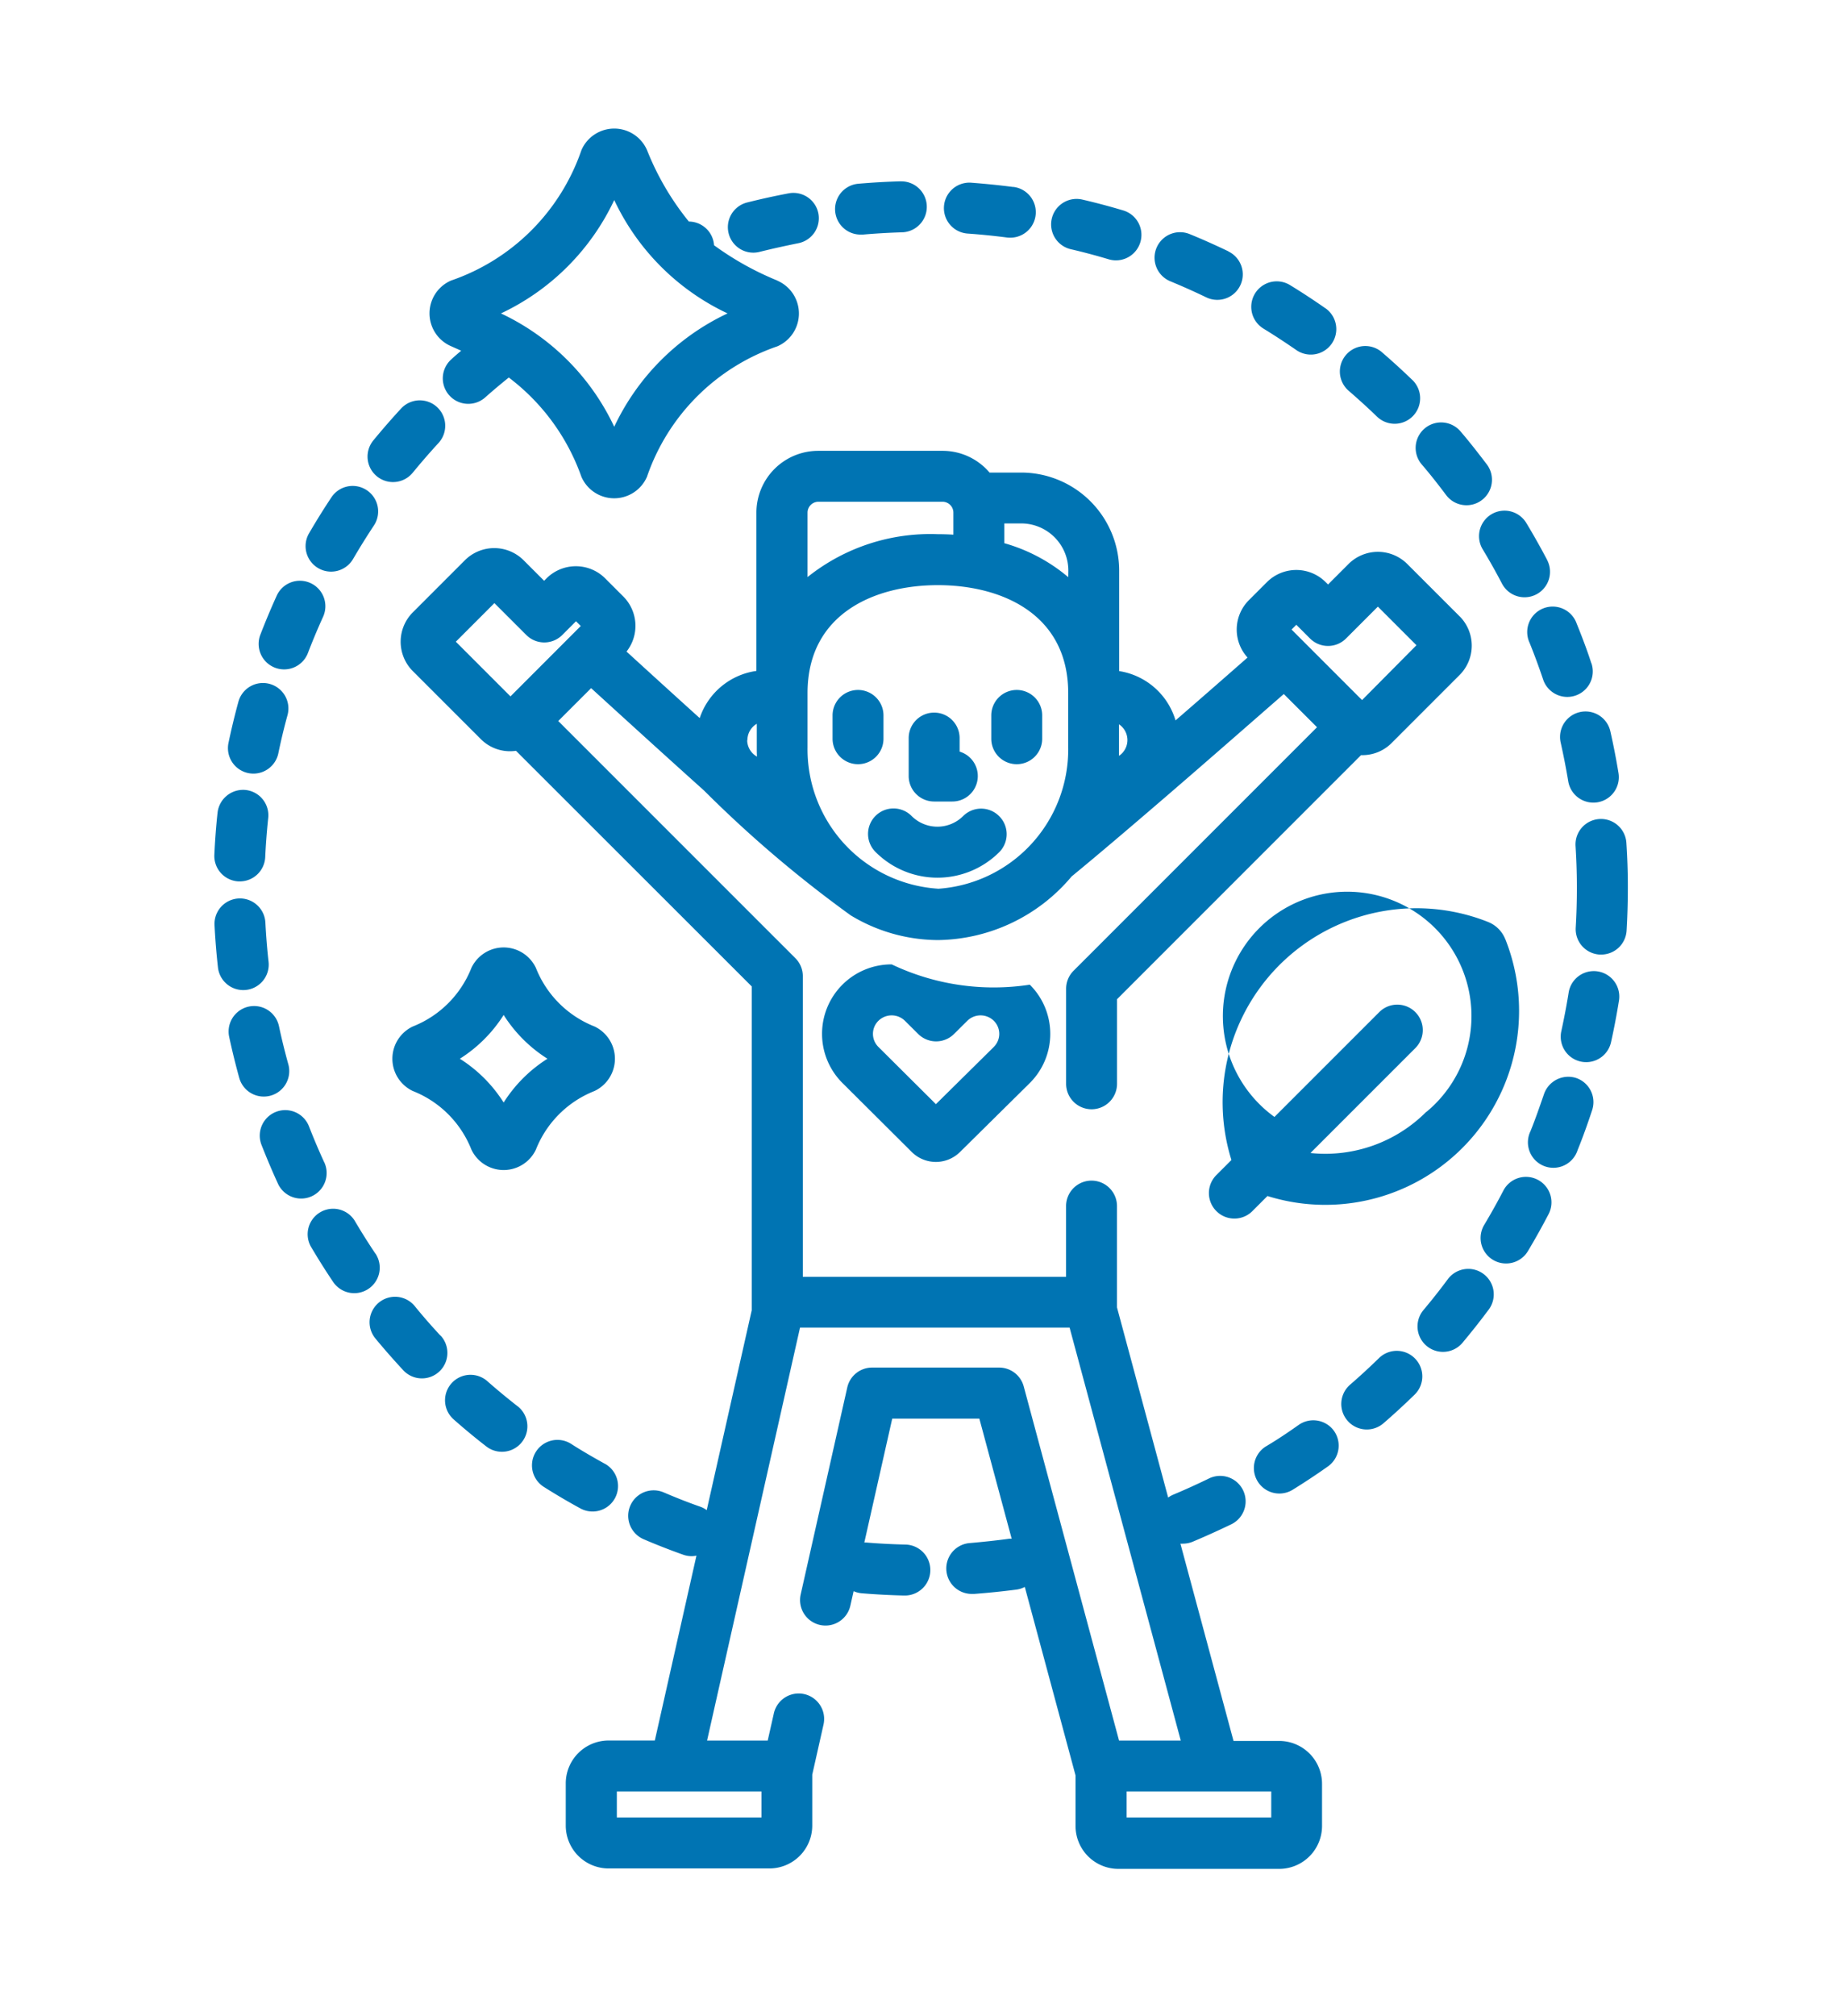 <svg xmlns="http://www.w3.org/2000/svg" width="43" height="47" viewBox="0 0 43 47">
  <g id="Group_448" data-name="Group 448" transform="translate(781 -4992)">
    <rect id="Rectangle_64" data-name="Rectangle 64" width="43" height="47" transform="translate(-781 4992)" fill="none"/>
    <g id="Group_371" data-name="Group 371" transform="translate(-773.87 5003.327)">
      <g id="Group_370" data-name="Group 370" transform="translate(0)">
        <path id="Path_69" data-name="Path 69" d="M76.2,105.2a.594.594,0,0,0-.824.166c-.182.273-.357.555-.522.838a.594.594,0,1,0,1.027.6c.153-.262.316-.524.484-.778A.594.594,0,0,0,76.2,105.2Z" transform="translate(-74.773 -105.097)" fill="#0074b3"/>
      </g>
    </g>
    <g id="Group_373" data-name="Group 373" transform="translate(-774.966 5005.542)">
      <g id="Group_372" data-name="Group 372" transform="translate(0)">
        <path id="Path_70" data-name="Path 70" d="M62.149,133.105a.594.594,0,0,0-.787.295c-.136.3-.264.605-.382.911a.594.594,0,1,0,1.11.426c.109-.284.228-.568.354-.845A.594.594,0,0,0,62.149,133.105Z" transform="translate(-60.94 -133.052)" fill="#0074b3"/>
      </g>
    </g>
    <g id="Group_375" data-name="Group 375" transform="translate(-772.424 5001.335)">
      <g id="Group_374" data-name="Group 374" transform="translate(0)">
        <path id="Path_71" data-name="Path 71" d="M94.635,80.119a.594.594,0,0,0-.84.033c-.222.24-.44.491-.648.744a.594.594,0,0,0,.919.753c.193-.235.395-.468.6-.691A.594.594,0,0,0,94.635,80.119Z" transform="translate(-93.013 -79.961)" fill="#0074b3"/>
      </g>
    </g>
    <g id="Group_377" data-name="Group 377" transform="translate(-775.681 5007.926)">
      <g id="Group_376" data-name="Group 376" transform="translate(0)">
        <path id="Path_72" data-name="Path 72" d="M52.88,163.16a.594.594,0,0,0-.73.417c-.086.315-.164.638-.231.959a.594.594,0,1,0,1.163.243c.062-.3.134-.6.214-.89A.594.594,0,0,0,52.88,163.16Z" transform="translate(-51.907 -163.139)" fill="#0074b3"/>
      </g>
    </g>
    <g id="Group_379" data-name="Group 379" transform="translate(-775.996 5012.948)">
      <g id="Group_378" data-name="Group 378" transform="translate(0)">
        <path id="Path_73" data-name="Path 73" d="M49.193,227.992c-.034-.3-.058-.609-.074-.912a.594.594,0,1,0-1.187.061c.017.327.044.658.08.983a.594.594,0,0,0,.59.529.594.594,0,0,0,.591-.66Z" transform="translate(-47.931 -226.515)" fill="#0074b3"/>
      </g>
    </g>
    <g id="Group_381" data-name="Group 381" transform="translate(-775.666 5015.458)">
      <g id="Group_380" data-name="Group 380">
        <path id="Path_74" data-name="Path 74" d="M53.491,259.567c-.081-.293-.155-.591-.218-.889a.594.594,0,0,0-1.162.248c.068.32.148.643.235.958a.594.594,0,1,0,1.145-.318Z" transform="translate(-52.098 -258.208)" fill="#0074b3"/>
      </g>
    </g>
    <g id="Group_383" data-name="Group 383" transform="translate(-774.939 5017.885)">
      <g id="Group_382" data-name="Group 382" transform="translate(0)">
        <path id="Path_75" data-name="Path 75" d="M62.776,290.054c-.127-.276-.247-.559-.357-.841a.594.594,0,0,0-1.108.431c.118.3.248.609.385.907a.594.594,0,0,0,1.08-.5Z" transform="translate(-61.271 -288.834)" fill="#0074b3"/>
      </g>
    </g>
    <g id="Group_385" data-name="Group 385" transform="translate(-776 5010.416)">
      <g id="Group_384" data-name="Group 384" transform="translate(0)">
        <path id="Path_76" data-name="Path 76" d="M48.615,194.56a.6.6,0,0,0-.654.528c-.035.325-.06.656-.075.983a.594.594,0,0,0,.566.621h.028a.594.594,0,0,0,.593-.566c.014-.3.038-.611.07-.913A.594.594,0,0,0,48.615,194.56Z" transform="translate(-47.885 -194.556)" fill="#0074b3"/>
      </g>
    </g>
    <g id="Group_387" data-name="Group 387" transform="translate(-745.359 5006.171)">
      <g id="Group_386" data-name="Group 386">
        <path id="Path_77" data-name="Path 77" d="M436.086,142.288c-.1-.31-.219-.622-.342-.926a.594.594,0,1,0-1.1.445c.114.282.22.57.317.858a.594.594,0,0,0,1.127-.378Z" transform="translate(-434.598 -140.991)" fill="#0074b3"/>
      </g>
    </g>
    <g id="Group_389" data-name="Group 389" transform="translate(-746.492 5003.907)">
      <g id="Group_388" data-name="Group 388" transform="translate(0)">
        <path id="Path_78" data-name="Path 78" d="M421.887,113.555c-.152-.289-.315-.578-.484-.858a.594.594,0,1,0-1.017.615c.157.26.308.528.45.8a.594.594,0,1,0,1.052-.553Z" transform="translate(-420.3 -112.41)" fill="#0074b3"/>
      </g>
    </g>
    <g id="Group_391" data-name="Group 391" transform="translate(-744.602 5008.588)">
      <g id="Group_390" data-name="Group 390">
        <path id="Path_79" data-name="Path 79" d="M445.515,172.933c-.053-.323-.117-.649-.189-.968a.594.594,0,0,0-1.159.263c.067.3.126.6.176.9a.594.594,0,0,0,.586.5.605.605,0,0,0,.1-.008A.594.594,0,0,0,445.515,172.933Z" transform="translate(-444.152 -171.501)" fill="#0074b3"/>
      </g>
    </g>
    <g id="Group_393" data-name="Group 393" transform="translate(-747.971 5001.85)">
      <g id="Group_392" data-name="Group 392" transform="translate(0)">
        <path id="Path_80" data-name="Path 80" d="M403.3,87.438c-.2-.262-.4-.521-.615-.771a.594.594,0,1,0-.907.768c.2.232.388.473.57.715a.594.594,0,1,0,.951-.713Z" transform="translate(-401.637 -86.457)" fill="#0074b3"/>
      </g>
    </g>
    <g id="Group_395" data-name="Group 395" transform="translate(-761.514 4996.227)">
      <g id="Group_394" data-name="Group 394" transform="translate(0)">
        <path id="Path_81" data-name="Path 81" d="M232.239,15.485c-.328.009-.659.028-.984.056a.594.594,0,0,0,.051,1.186l.052,0c.3-.026.61-.044.914-.053a.594.594,0,1,0-.033-1.188Z" transform="translate(-230.712 -15.484)" fill="#0074b3"/>
      </g>
    </g>
    <g id="Group_397" data-name="Group 397" transform="translate(-764.012 4996.498)">
      <g id="Group_396" data-name="Group 396">
        <path id="Path_82" data-name="Path 82" d="M201.29,19.382a.594.594,0,0,0-.694-.474c-.322.061-.646.132-.964.212a.594.594,0,1,0,.29,1.152c.295-.074.6-.14.894-.2A.594.594,0,0,0,201.29,19.382Z" transform="translate(-199.183 -18.898)" fill="#0074b3"/>
      </g>
    </g>
    <g id="Group_399" data-name="Group 399" transform="translate(-758.981 4996.26)">
      <g id="Group_398" data-name="Group 398">
        <path id="Path_83" data-name="Path 83" d="M264.3,16.006c-.324-.042-.654-.075-.981-.1a.594.594,0,1,0-.083,1.186c.3.021.61.052.911.091a.6.6,0,0,0,.078.005.594.594,0,0,0,.076-1.184Z" transform="translate(-262.679 -15.906)" fill="#0074b3"/>
      </g>
    </g>
    <g id="Group_401" data-name="Group 401" transform="translate(-756.477 4996.638)">
      <g id="Group_400" data-name="Group 400" transform="translate(0)">
        <path id="Path_84" data-name="Path 84" d="M295.973,20.943c-.314-.094-.634-.179-.953-.253a.594.594,0,1,0-.271,1.157c.3.069.593.148.884.235a.594.594,0,0,0,.34-1.139Z" transform="translate(-294.289 -20.674)" fill="#0074b3"/>
      </g>
    </g>
    <g id="Group_403" data-name="Group 403" transform="translate(-754.064 4997.411)">
      <g id="Group_402" data-name="Group 402" transform="translate(0)">
        <path id="Path_85" data-name="Path 85" d="M326.461,30.876c-.3-.143-.6-.278-.9-.4a.594.594,0,0,0-.452,1.1c.281.116.563.242.837.374a.594.594,0,0,0,.517-1.07Z" transform="translate(-324.739 -30.428)" fill="#0074b3"/>
      </g>
    </g>
    <g id="Group_405" data-name="Group 405" transform="translate(-751.805 4998.56)">
      <g id="Group_404" data-name="Group 404" transform="translate(0)">
        <path id="Path_86" data-name="Path 86" d="M354.984,45.557c-.269-.188-.546-.37-.826-.541a.594.594,0,0,0-.622,1.013c.259.159.517.328.766.5a.594.594,0,1,0,.681-.974Z" transform="translate(-353.254 -44.928)" fill="#0074b3"/>
      </g>
    </g>
    <g id="Group_407" data-name="Group 407" transform="translate(-747.927 5021.589)">
      <g id="Group_406" data-name="Group 406">
        <path id="Path_87" data-name="Path 87" d="M403.731,335.7a.594.594,0,0,0-.831.123c-.181.244-.372.486-.568.719a.594.594,0,0,0,.91.764c.21-.251.416-.511.612-.774A.594.594,0,0,0,403.731,335.7Z" transform="translate(-402.193 -335.585)" fill="#0074b3"/>
      </g>
    </g>
    <g id="Group_409" data-name="Group 409" transform="translate(-749.705 5023.497)">
      <g id="Group_408" data-name="Group 408" transform="translate(0)">
        <path id="Path_88" data-name="Path 88" d="M381.474,359.84a.594.594,0,0,0-.84-.01c-.217.212-.444.421-.674.62a.594.594,0,1,0,.778.9c.248-.214.492-.439.726-.667A.594.594,0,0,0,381.474,359.84Z" transform="translate(-379.755 -359.66)" fill="#0074b3"/>
      </g>
    </g>
    <g id="Group_411" data-name="Group 411" transform="translate(-751.745 5025.117)">
      <g id="Group_410" data-name="Group 410" transform="translate(0)">
        <path id="Path_89" data-name="Path 89" d="M355.882,380.357a.594.594,0,0,0-.828-.143c-.248.175-.5.345-.763.5a.594.594,0,1,0,.626,1.01c.278-.172.555-.355.822-.544A.594.594,0,0,0,355.882,380.357Z" transform="translate(-354.01 -380.105)" fill="#0074b3"/>
      </g>
    </g>
    <g id="Group_413" data-name="Group 413" transform="translate(-773.835 5020.163)">
      <g id="Group_412" data-name="Group 412" transform="translate(0)">
        <path id="Path_90" data-name="Path 90" d="M76.805,318.65c-.169-.252-.333-.512-.487-.774a.594.594,0,0,0-1.024.6c.166.282.342.563.525.834a.594.594,0,0,0,.987-.662Z" transform="translate(-75.212 -317.583)" fill="#0074b3"/>
      </g>
    </g>
    <g id="Group_415" data-name="Group 415" transform="translate(-746.457 5019.441)">
      <g id="Group_414" data-name="Group 414">
        <path id="Path_91" data-name="Path 91" d="M422.083,308.538a.594.594,0,0,0-.8.253c-.14.27-.291.539-.447.8a.594.594,0,1,0,1.02.611c.168-.281.33-.571.482-.862A.594.594,0,0,0,422.083,308.538Z" transform="translate(-420.75 -308.471)" fill="#0074b3"/>
      </g>
    </g>
    <g id="Group_417" data-name="Group 417" transform="translate(-744.586 5014.644)">
      <g id="Group_416" data-name="Group 416">
        <path id="Path_92" data-name="Path 92" d="M445.221,247.935a.594.594,0,0,0-.681.493c-.048.3-.106.6-.171.9a.594.594,0,1,0,1.16.257c.071-.32.133-.646.185-.969A.594.594,0,0,0,445.221,247.935Z" transform="translate(-444.355 -247.928)" fill="#0074b3"/>
      </g>
    </g>
    <g id="Group_419" data-name="Group 419" transform="translate(-744.241 5011.096)">
      <g id="Group_418" data-name="Group 418" transform="translate(0)">
        <path id="Path_93" data-name="Path 93" d="M449.932,204.686c0-.328-.013-.66-.034-.985a.594.594,0,0,0-1.186.075c.019.3.03.61.031.916,0,.011,0,.022,0,.034s0,.024,0,.037c0,.305-.009.613-.027.915a.594.594,0,0,0,.558.628h.036a.594.594,0,0,0,.593-.559c.019-.325.029-.657.029-.985,0-.012,0-.024,0-.036S449.932,204.7,449.932,204.686Z" transform="translate(-448.711 -203.144)" fill="#0074b3"/>
      </g>
    </g>
    <g id="Group_421" data-name="Group 421" transform="translate(-745.333 5017.105)">
      <g id="Group_420" data-name="Group 420">
        <path id="Path_94" data-name="Path 94" d="M436.042,279.023a.6.6,0,0,0-.751.378c-.1.289-.2.579-.314.861a.594.594,0,1,0,1.1.44c.122-.3.235-.617.338-.929A.594.594,0,0,0,436.042,279.023Z" transform="translate(-434.935 -278.992)" fill="#0074b3"/>
      </g>
    </g>
    <g id="Group_423" data-name="Group 423" transform="translate(-749.757 5000.053)">
      <g id="Group_422" data-name="Group 422" transform="translate(0)">
        <path id="Path_95" data-name="Path 95" d="M380.81,64.58c-.236-.228-.481-.451-.729-.664a.594.594,0,0,0-.774.9c.23.2.458.405.677.617a.594.594,0,0,0,.826-.854Z" transform="translate(-379.1 -63.772)" fill="#0074b3"/>
      </g>
    </g>
    <g id="Group_425" data-name="Group 425" transform="translate(-770.618 5024.056)">
      <g id="Group_424" data-name="Group 424" transform="translate(0)">
        <path id="Path_96" data-name="Path 96" d="M117.5,367.451c-.239-.187-.477-.383-.705-.584a.594.594,0,1,0-.785.892c.246.217.5.428.76.629a.594.594,0,0,0,.731-.937Z" transform="translate(-115.807 -366.718)" fill="#0074b3"/>
      </g>
    </g>
    <g id="Group_427" data-name="Group 427" transform="translate(-768.589 5025.574)">
      <g id="Group_426" data-name="Group 426">
        <path id="Path_97" data-name="Path 97" d="M143.114,386.432c-.266-.147-.532-.3-.789-.465a.594.594,0,1,0-.634,1.005c.277.175.563.344.85.5a.594.594,0,1,0,.573-1.041Z" transform="translate(-141.413 -385.875)" fill="#0074b3"/>
      </g>
    </g>
    <g id="Group_429" data-name="Group 429" transform="translate(-772.381 5022.237)">
      <g id="Group_428" data-name="Group 428" transform="translate(0)">
        <path id="Path_98" data-name="Path 98" d="M95.21,344.667c-.207-.222-.41-.454-.6-.688a.594.594,0,0,0-.916.757c.208.252.427.5.65.741a.594.594,0,0,0,.87-.81Z" transform="translate(-93.554 -343.763)" fill="#0074b3"/>
      </g>
    </g>
    <g id="Group_431" data-name="Group 431" transform="translate(-771.65 5002.512)">
      <g id="Group_430" data-name="Group 430" transform="translate(0)">
        <path id="Path_99" data-name="Path 99" d="M127.484,98.667l-1.217-1.216a.97.97,0,0,0-1.369,0l-.479.479-.056-.056a.97.97,0,0,0-1.369,0l-.423.423a.969.969,0,0,0-.03,1.336c-.56.492-1.128.988-1.68,1.466a1.634,1.634,0,0,0-1.315-1.15V97.606a2.288,2.288,0,0,0-2.286-2.286h-.738a1.437,1.437,0,0,0-1.1-.507h-2.9a1.442,1.442,0,0,0-1.44,1.44v3.692a1.634,1.634,0,0,0-1.323,1.1c-.59-.533-1.176-1.066-1.707-1.551a.969.969,0,0,0-.075-1.284l-.423-.423a.969.969,0,0,0-1.369,0l-.056.056-.479-.479a.97.97,0,0,0-1.369,0l-1.216,1.216a.969.969,0,0,0,0,1.369l1.587,1.586a.961.961,0,0,0,.685.283.988.988,0,0,0,.136-.01l5.5,5.494v7.551l-1.05,4.66a.591.591,0,0,0-.151-.08c-.287-.1-.574-.214-.854-.334a.594.594,0,0,0-.466,1.093c.3.129.611.25.92.36a.593.593,0,0,0,.2.035.586.586,0,0,0,.111-.012l-.971,4.31h-1.084a1,1,0,0,0-.994.994v.995a1,1,0,0,0,.994.994h3.763a1,1,0,0,0,.994-.994v-1.193l.263-1.168a.594.594,0,1,0-1.159-.261l-.143.634h-1.415l2.169-9.63h6.289l2.594,9.63h-1.44l-2.224-8.257a.594.594,0,0,0-.574-.44h-2.963a.594.594,0,0,0-.58.464l-1.087,4.827a.594.594,0,0,0,1.159.261l.076-.338a.592.592,0,0,0,.191.049c.326.027.657.044.984.052h.014a.594.594,0,0,0,.014-1.188c-.3-.007-.612-.023-.914-.048H113.6l.651-2.888h2.033l.754,2.8-.054,0c-.3.041-.607.073-.91.1a.594.594,0,0,0,.044,1.187l.045,0c.327-.024.657-.059.981-.1a.593.593,0,0,0,.2-.063l1.184,4.395v1.185a1,1,0,0,0,.995.994h3.762a1,1,0,0,0,.994-.994v-.995a1,1,0,0,0-.994-.994h-1.071l-1.239-4.6a.581.581,0,0,0,.06,0,.593.593,0,0,0,.228-.046c.3-.126.6-.262.9-.406a.594.594,0,0,0-.522-1.068c-.273.133-.553.26-.832.377a.593.593,0,0,0-.12.068l-1.194-4.434v-2.362a.594.594,0,1,0-1.188,0v1.649h-6.142v-7.01a.594.594,0,0,0-.174-.42l-5.532-5.53.767-.766c.573.522,1.6,1.459,2.635,2.388a28.174,28.174,0,0,0,3.422,2.91,3.959,3.959,0,0,0,2.039.576,4.134,4.134,0,0,0,3.114-1.483c.517-.424,1.241-1.036,2.269-1.921,1.056-.91,2.1-1.826,2.682-2.333l.775.774-5.68,5.678a.594.594,0,0,0-.174.42v2.216a.594.594,0,1,0,1.188,0V107.6l5.693-5.691h.029a.962.962,0,0,0,.685-.283l1.586-1.586a.969.969,0,0,0,0-1.369ZM111.2,126.073v.606h-3.374v-.606Zm11.894,0v.606h-3.374v-.606Zm-17.75-25.534-1.275-1.275.9-.9.744.743a.594.594,0,0,0,.84,0l.32-.32.111.111Zm5.528,1.02a.442.442,0,0,1,.219-.381v.558c0,.069,0,.138.005.207A.442.442,0,0,1,110.867,101.559ZM112.526,96h2.9a.255.255,0,0,1,.252.251v.517c-.119-.007-.239-.011-.362-.011a4.587,4.587,0,0,0-3.041,1V96.253h0A.255.255,0,0,1,112.526,96Zm2.79,9.023a3.256,3.256,0,0,1-3.041-3.289v-1.272c0-1.856,1.571-2.517,3.041-2.517s3.041.661,3.041,2.517v1.272h0A3.256,3.256,0,0,1,115.316,105.025Zm3.042-7.264h0a3.989,3.989,0,0,0-1.491-.792v-.461h.393a1.1,1.1,0,0,1,1.1,1.1Zm1.184,4.166c0-.064,0-.128,0-.192v-.543a.442.442,0,0,1,0,.735Zm5.671-1.3-1.645-1.645.111-.111.32.32a.594.594,0,0,0,.84,0l.743-.743.9.9Z" transform="translate(-102.784 -94.813)" fill="#0074b3"/>
      </g>
    </g>
    <g id="Group_433" data-name="Group 433" transform="translate(-759.799 5008.616)">
      <g id="Group_432" data-name="Group 432" transform="translate(0)">
        <path id="Path_100" data-name="Path 100" d="M253.545,172.753v-.316a.594.594,0,1,0-1.188,0v.885a.594.594,0,0,0,.594.594h.422a.594.594,0,0,0,.173-1.163Z" transform="translate(-252.357 -171.843)" fill="#0074b3"/>
      </g>
    </g>
    <g id="Group_435" data-name="Group 435" transform="translate(-761.578 5008.088)">
      <g id="Group_434" data-name="Group 434">
        <path id="Path_101" data-name="Path 101" d="M230.5,165.188a.594.594,0,0,0-.594.594v.543a.594.594,0,1,0,1.188,0v-.543A.594.594,0,0,0,230.5,165.188Z" transform="translate(-229.903 -165.188)" fill="#0074b3"/>
      </g>
    </g>
    <g id="Group_437" data-name="Group 437" transform="translate(-757.872 5008.088)">
      <g id="Group_436" data-name="Group 436" transform="translate(0)">
        <path id="Path_102" data-name="Path 102" d="M277.276,165.188a.594.594,0,0,0-.594.594v.543a.594.594,0,1,0,1.188,0v-.543A.594.594,0,0,0,277.276,165.188Z" transform="translate(-276.682 -165.188)" fill="#0074b3"/>
      </g>
    </g>
    <g id="Group_439" data-name="Group 439" transform="translate(-760.747 5010.855)">
      <g id="Group_438" data-name="Group 438" transform="translate(0)">
        <path id="Path_103" data-name="Path 103" d="M243.456,200.279a.594.594,0,0,0-.84,0,.852.852,0,0,1-1.2,0,.594.594,0,1,0-.84.84,2.042,2.042,0,0,0,2.884,0A.594.594,0,0,0,243.456,200.279Z" transform="translate(-240.398 -200.105)" fill="#0074b3"/>
      </g>
    </g>
    <g id="Group_441" data-name="Group 441" transform="translate(-761.821 5014.487)">
      <g id="Group_440" data-name="Group 440" transform="translate(0)">
        <path id="Path_104" data-name="Path 104" d="M231.685,246.418a5.538,5.538,0,0,1-3.222-.473,1.619,1.619,0,0,0-1.148,2.767l1.614,1.606a.8.8,0,0,0,1.129,0l1.627-1.607a1.616,1.616,0,0,0,0-2.293Zm-.837,1.449-1.354,1.337-1.342-1.335a.428.428,0,0,1,0-.608.441.441,0,0,1,.62,0l.308.306a.594.594,0,0,0,.838,0l.308-.306a.441.441,0,0,1,.62,0,.428.428,0,0,1,0,.607Z" transform="translate(-226.837 -245.945)" fill="#0074b3"/>
      </g>
    </g>
    <g id="Group_443" data-name="Group 443" transform="translate(-752.796 5013.176)">
      <g id="Group_442" data-name="Group 442" transform="translate(0)">
        <path id="Path_105" data-name="Path 105" d="M347.661,230.12a.719.719,0,0,0-.4-.4,4.523,4.523,0,0,0-5.989,5.55l-.351.351a.594.594,0,0,0,.84.841l.352-.352a4.522,4.522,0,0,0,5.55-5.988Zm-1.845,4.029a3.324,3.324,0,0,1-2.7.958l2.446-2.445a.594.594,0,0,0-.84-.841l-2.446,2.445a2.9,2.9,0,1,1,3.546-.118Z" transform="translate(-340.745 -229.398)" fill="#0074b3"/>
      </g>
    </g>
    <g id="Group_445" data-name="Group 445" transform="translate(-770.978 4995)">
      <g id="Group_444" data-name="Group 444">
        <path id="Path_106" data-name="Path 106" d="M119.378,3.543a6.971,6.971,0,0,1-1.479-.824.593.593,0,0,0-.588-.553A6.362,6.362,0,0,1,116.335.5a.834.834,0,0,0-1.53,0,4.894,4.894,0,0,1-3.043,3.042.834.834,0,0,0,0,1.53c.082.036.16.071.237.106-.077.065-.154.13-.229.2a.594.594,0,1,0,.789.889c.179-.159.364-.314.551-.464a4.98,4.98,0,0,1,1.694,2.314.834.834,0,0,0,1.53,0,4.894,4.894,0,0,1,3.043-3.042.834.834,0,0,0,0-1.53ZM115.57,6.951a5.512,5.512,0,0,0-2.643-2.643,5.513,5.513,0,0,0,2.643-2.643,5.513,5.513,0,0,0,2.644,2.643A5.513,5.513,0,0,0,115.57,6.951Z" transform="translate(-111.261)" fill="#0074b3"/>
      </g>
    </g>
    <g id="Group_447" data-name="Group 447" transform="translate(-771.845 5014.091)">
      <g id="Group_446" data-name="Group 446" transform="translate(0)">
        <path id="Path_107" data-name="Path 107" d="M105.033,242.786a2.425,2.425,0,0,1-1.365-1.364.832.832,0,0,0-1.506,0,2.425,2.425,0,0,1-1.365,1.364.832.832,0,0,0,0,1.506,2.425,2.425,0,0,1,1.365,1.364.832.832,0,0,0,1.506,0,2.425,2.425,0,0,1,1.365-1.364.832.832,0,0,0,0-1.506Zm-2.118,1.774a3.284,3.284,0,0,0-1.022-1.021,3.283,3.283,0,0,0,1.022-1.021,3.284,3.284,0,0,0,1.022,1.021A3.282,3.282,0,0,0,102.915,244.56Z" transform="translate(-100.319 -240.943)" fill="#0074b3"/>
      </g>
    </g>
  </g>
</svg>

